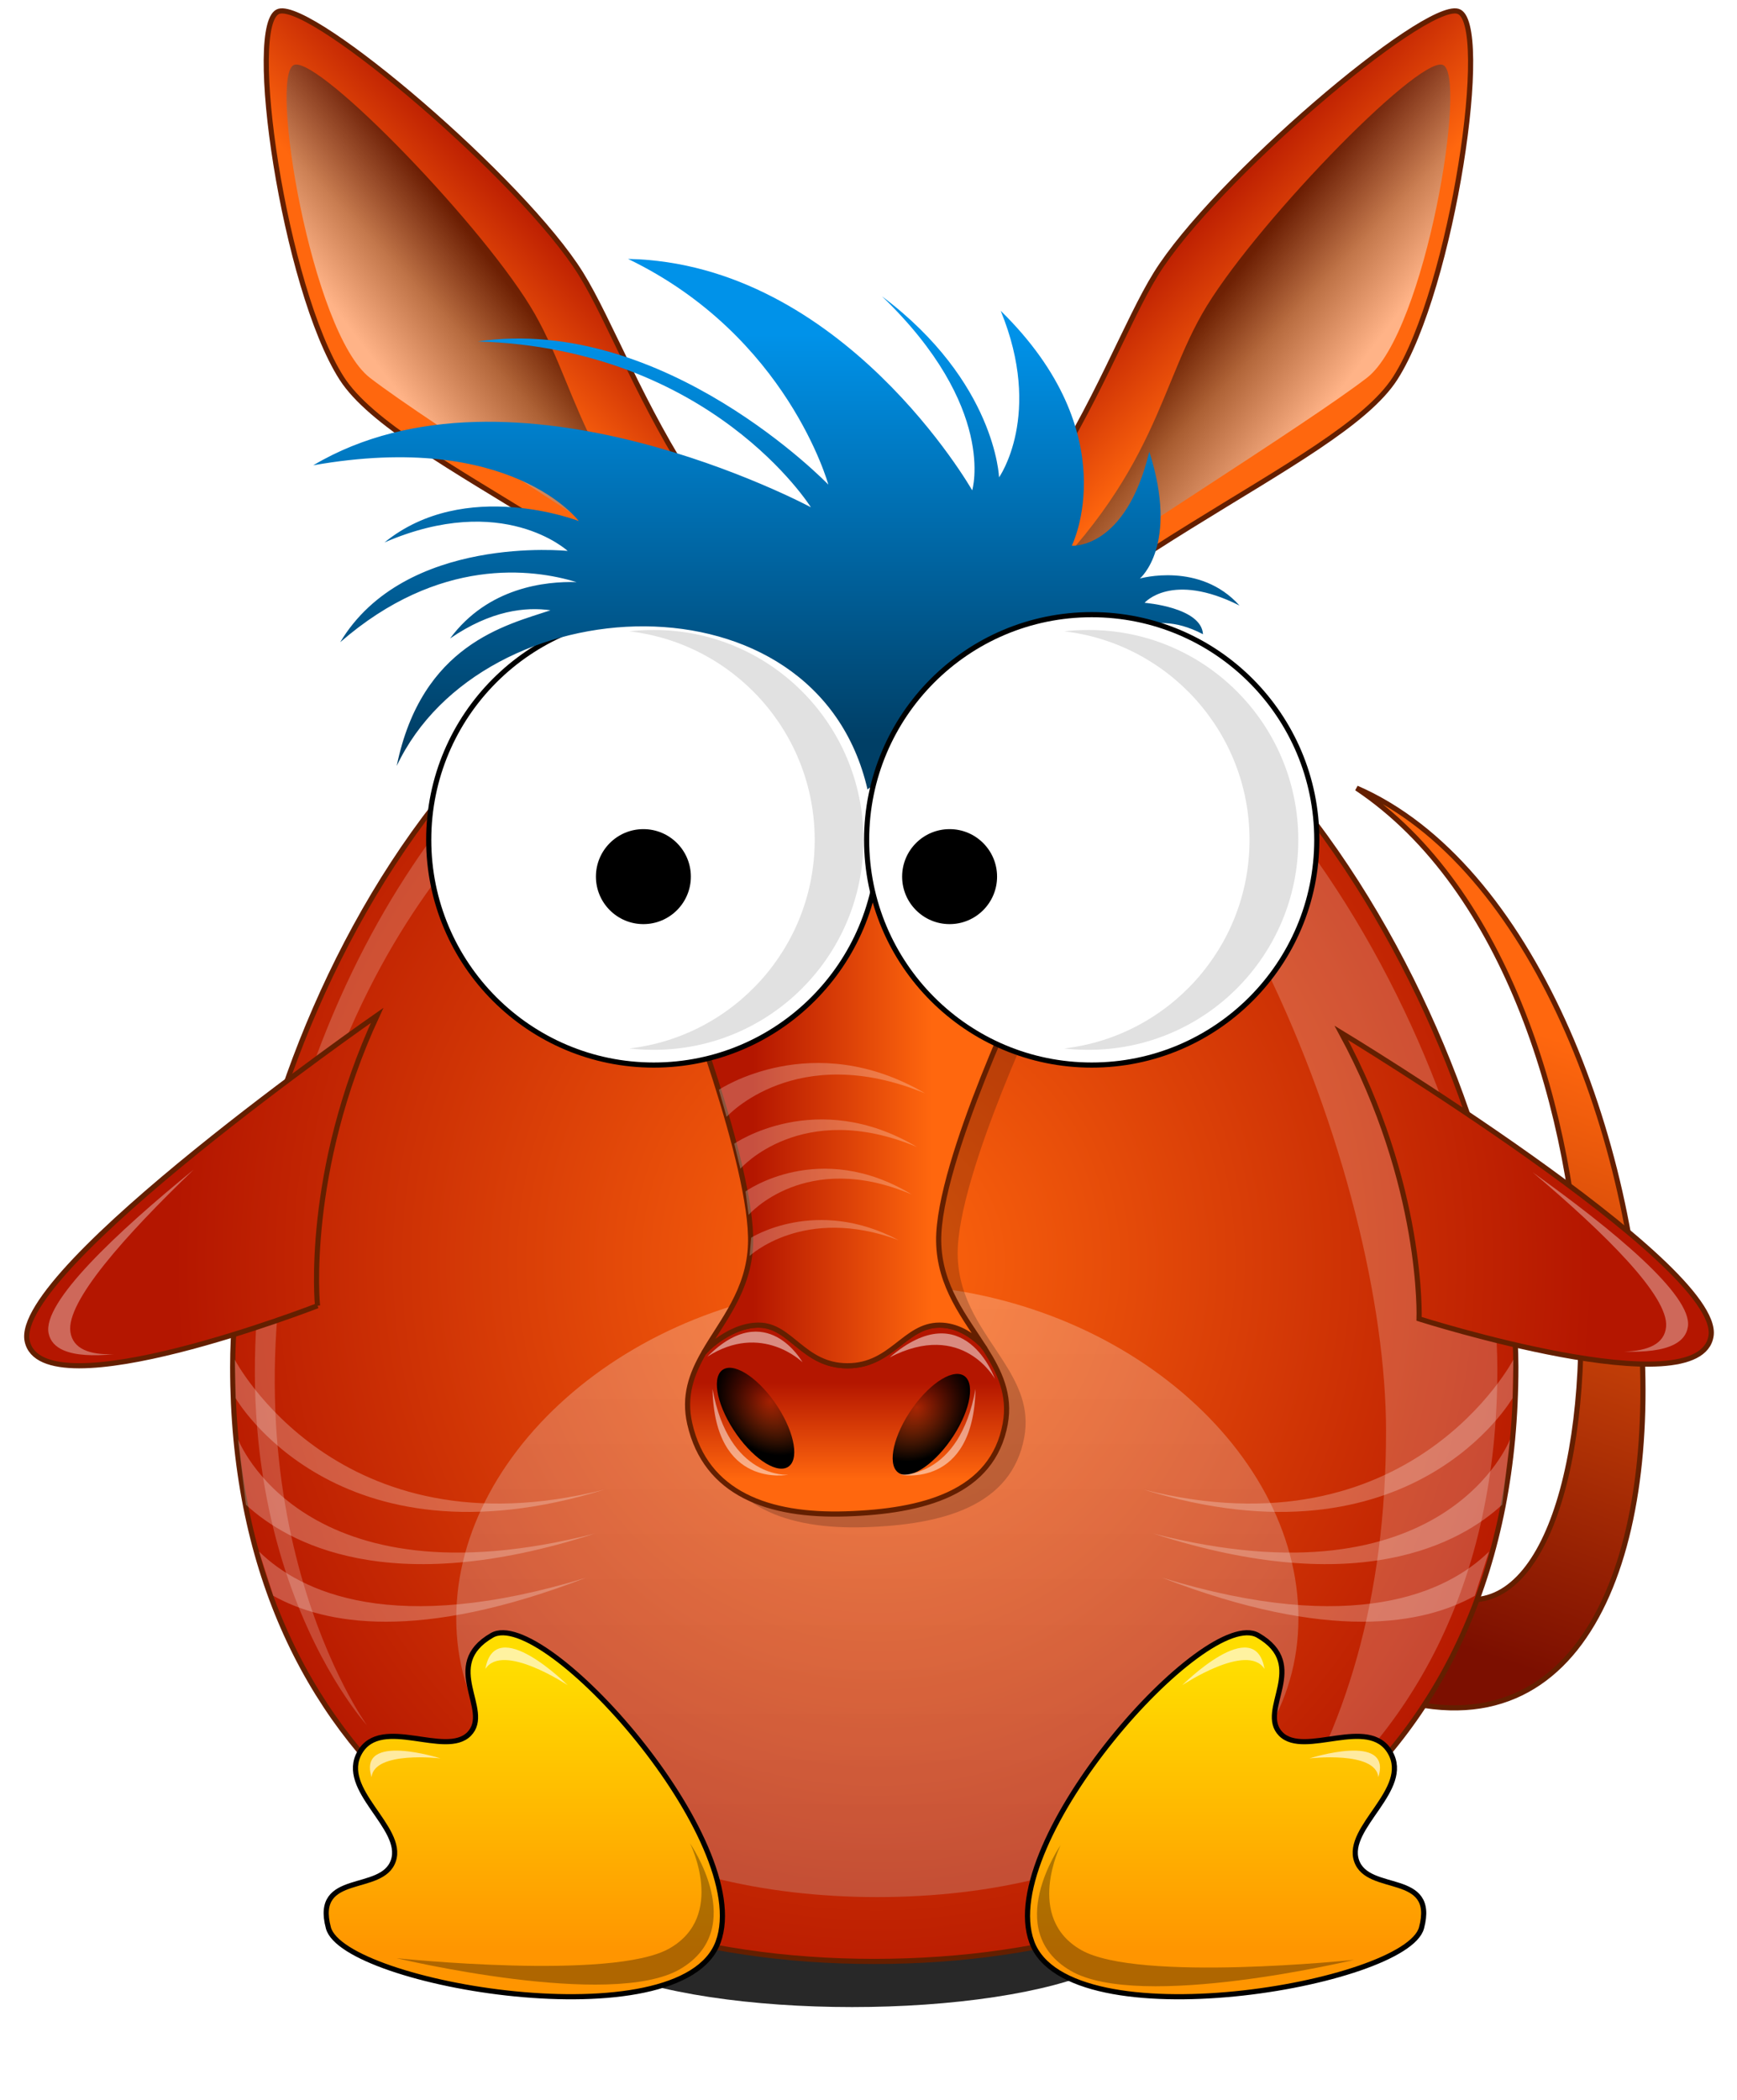 <?xml version="1.0" encoding="UTF-8" standalone="no"?>
<!-- Created with Inkscape (http://www.inkscape.org/) -->

<svg
   xmlns:dc="http://purl.org/dc/elements/1.1/"
   xmlns:cc="http://creativecommons.org/ns#"
   xmlns:rdf="http://www.w3.org/1999/02/22-rdf-syntax-ns#"
   xmlns:svg="http://www.w3.org/2000/svg"
   xmlns="http://www.w3.org/2000/svg"
   xmlns:xlink="http://www.w3.org/1999/xlink"
   xmlns:sodipodi="http://sodipodi.sourceforge.net/DTD/sodipodi-0.dtd"
   xmlns:inkscape="http://www.inkscape.org/namespaces/inkscape"
   width="216.075"
   height="261.133"
   id="svg13581"
   version="1.1"
   inkscape:version="0.92.1 r15371"
   sodipodi:docname="lennyvark.svg"
   inkscape:export-filename="/home/wolf/Documents/lubuntu/marketing/lenny/lennyvark.png"
   inkscape:export-xdpi="90"
   inkscape:export-ydpi="90">
  <defs
     id="defs13583">
    <linearGradient
       id="linearGradient5159"
       inkscape:collect="always">
      <stop
         id="stop5155"
         offset="0"
         style="stop-color:#ff670e;stop-opacity:1" />
      <stop
         id="stop5157"
         offset="1"
         style="stop-color:#7c0f00;stop-opacity:1" />
    </linearGradient>
    <linearGradient
       inkscape:collect="always"
       id="linearGradient4993">
      <stop
         style="stop-color:#ffffff;stop-opacity:0.502"
         offset="0"
         id="stop4989" />
      <stop
         style="stop-color:#000000;stop-opacity:0.502"
         offset="1"
         id="stop4991" />
    </linearGradient>
    <linearGradient
       inkscape:collect="always"
       id="linearGradient4761">
      <stop
         style="stop-color:#000000;stop-opacity:0.152"
         offset="0"
         id="stop4757" />
      <stop
         style="stop-color:#000000;stop-opacity:1"
         offset="1"
         id="stop4759" />
    </linearGradient>
    <linearGradient
       inkscape:collect="always"
       id="linearGradient4663">
      <stop
         style="stop-color:#ff670e;stop-opacity:1"
         offset="0"
         id="stop4659" />
      <stop
         style="stop-color:#b41600;stop-opacity:1"
         offset="1"
         id="stop4661" />
    </linearGradient>
    <filter
       inkscape:collect="always"
       id="filter4369"
       x="-0.236"
       width="1.473"
       y="-0.577"
       height="2.155"
       style="color-interpolation-filters:sRGB">
      <feGaussianBlur
         inkscape:collect="always"
         stdDeviation="6.319"
         id="feGaussianBlur4371" />
    </filter>
    <linearGradient
       inkscape:collect="always"
       xlink:href="#linearGradient4217"
       id="linearGradient3535"
       gradientUnits="userSpaceOnUse"
       gradientTransform="matrix(1.067,0,0,1.067,278.562,380.484)"
       x1="278.815"
       y1="609.889"
       x2="278.815"
       y2="537.647" />
    <linearGradient
       id="linearGradient4217">
      <stop
         style="stop-color:#c8c8c8;stop-opacity:1"
         offset="0"
         id="stop4219" />
      <stop
         style="stop-color:#ffffff;stop-opacity:1;"
         offset="1"
         id="stop4221" />
    </linearGradient>
    <linearGradient
       inkscape:collect="always"
       xlink:href="#linearGradient3838-0"
       id="linearGradient3501"
       gradientUnits="userSpaceOnUse"
       x1="362.266"
       y1="580.621"
       x2="362.266"
       y2="613.956"
       gradientTransform="scale(1.067)" />
    <linearGradient
       inkscape:collect="always"
       id="linearGradient3838-0">
      <stop
         style="stop-color:#ffdd00;stop-opacity:1"
         offset="0"
         id="stop3840-3" />
      <stop
         style="stop-color:#ff9500;stop-opacity:1"
         offset="1"
         id="stop3842-0" />
    </linearGradient>
    <filter
       inkscape:collect="always"
       id="filter4285"
       style="color-interpolation-filters:sRGB">
      <feGaussianBlur
         inkscape:collect="always"
         stdDeviation="0.668"
         id="feGaussianBlur4287" />
    </filter>
    <linearGradient
       inkscape:collect="always"
       xlink:href="#linearGradient3838-0"
       id="linearGradient3503"
       gradientUnits="userSpaceOnUse"
       gradientTransform="matrix(-1.067,0,0,1.067,599.41,0)"
       x1="362.266"
       y1="580.621"
       x2="362.266"
       y2="613.956" />
    <linearGradient
       inkscape:collect="always"
       xlink:href="#linearGradient3916-9"
       id="linearGradient3528"
       gradientUnits="userSpaceOnUse"
       gradientTransform="matrix(-1.101,0,0,0.992,884.424,416.115)"
       x1="276.964"
       y1="421.66"
       x2="276.964"
       y2="472.541" />
    <linearGradient
       id="linearGradient3916-9">
      <stop
         style="stop-color:#0092e9;stop-opacity:1;"
         offset="0"
         id="stop3918-3" />
      <stop
         style="stop-color:#003f66;stop-opacity:1"
         offset="1"
         id="stop3920-5" />
    </linearGradient>
    <radialGradient
       inkscape:collect="always"
       xlink:href="#linearGradient4663"
       id="radialGradient4665"
       cx="859.181"
       cy="947.242"
       fx="859.181"
       fy="947.242"
       r="80.13"
       gradientTransform="matrix(1.115,0,0,1.207,-379.564,-193.517)"
       gradientUnits="userSpaceOnUse" />
    <radialGradient
       inkscape:collect="always"
       xlink:href="#linearGradient4663"
       id="radialGradient4712"
       gradientUnits="userSpaceOnUse"
       gradientTransform="matrix(1.115,0,0,1.207,-377.564,-193.517)"
       cx="859.181"
       cy="947.242"
       fx="859.181"
       fy="947.242"
       r="80.13" />
    <linearGradient
       inkscape:collect="always"
       xlink:href="#linearGradient4663"
       id="linearGradient4749"
       x1="530.725"
       y1="34.368"
       x2="499.928"
       y2="34.368"
       gradientUnits="userSpaceOnUse" />
    <linearGradient
       inkscape:collect="always"
       xlink:href="#linearGradient4663"
       id="linearGradient4751"
       x1="511.881"
       y1="79.152"
       x2="511.881"
       y2="62.535"
       gradientUnits="userSpaceOnUse" />
    <radialGradient
       inkscape:collect="always"
       xlink:href="#linearGradient4761"
       id="radialGradient4763"
       cx="411.488"
       cy="1231.826"
       fx="411.488"
       fy="1231.826"
       r="4.419"
       gradientTransform="matrix(1.95,0.022,-0.029,2.28,-416.229,-1602.988)"
       gradientUnits="userSpaceOnUse" />
    <radialGradient
       inkscape:collect="always"
       xlink:href="#linearGradient4761"
       id="radialGradient4767"
       gradientUnits="userSpaceOnUse"
       gradientTransform="matrix(1.95,0.022,-0.029,2.28,-2077.864,-2508.798)"
       cx="411.488"
       cy="1231.826"
       fx="411.488"
       fy="1231.826"
       r="4.419" />
    <linearGradient
       inkscape:collect="always"
       xlink:href="#linearGradient4663"
       id="linearGradient4983"
       x1="420.021"
       y1="-77.571"
       x2="398.101"
       y2="-89.592"
       gradientUnits="userSpaceOnUse"
       gradientTransform="translate(-39,-2.5)" />
    <linearGradient
       inkscape:collect="always"
       xlink:href="#linearGradient4993"
       id="linearGradient4995"
       x1="399.322"
       y1="-86.039"
       x2="376.063"
       y2="-95.539"
       gradientUnits="userSpaceOnUse" />
    <linearGradient
       inkscape:collect="always"
       xlink:href="#linearGradient4663"
       id="linearGradient5007"
       gradientUnits="userSpaceOnUse"
       gradientTransform="translate(-39,-2.5)"
       x1="420.021"
       y1="-77.571"
       x2="398.101"
       y2="-89.592" />
    <linearGradient
       inkscape:collect="always"
       xlink:href="#linearGradient4993"
       id="linearGradient5009"
       gradientUnits="userSpaceOnUse"
       x1="399.322"
       y1="-86.039"
       x2="376.063"
       y2="-95.539" />
    <radialGradient
       inkscape:collect="always"
       xlink:href="#linearGradient4663"
       id="radialGradient5068"
       gradientUnits="userSpaceOnUse"
       gradientTransform="matrix(1.115,0,0,1.207,-379.564,-193.517)"
       cx="859.181"
       cy="947.242"
       fx="859.181"
       fy="947.242"
       r="80.13" />
    <linearGradient
       inkscape:collect="always"
       xlink:href="#linearGradient5159"
       id="linearGradient5153"
       x1="677.717"
       y1="915.931"
       x2="653.427"
       y2="987.348"
       gradientUnits="userSpaceOnUse"
       gradientTransform="translate(-3,10)" />
  </defs>
  <sodipodi:namedview
     id="base"
     pagecolor="#ffffff"
     bordercolor="#666666"
     borderopacity="1.0"
     inkscape:pageopacity="0.0"
     inkscape:pageshadow="2"
     inkscape:zoom="1"
     inkscape:cx="433.06798"
     inkscape:cy="146.22602"
     inkscape:document-units="px"
     inkscape:current-layer="layer1"
     showgrid="false"
     fit-margin-top="0"
     fit-margin-left="0"
     fit-margin-right="0"
     fit-margin-bottom="0"
     inkscape:showpageshadow="false"
     inkscape:window-width="1366"
     inkscape:window-height="710"
     inkscape:window-x="0"
     inkscape:window-y="0"
     inkscape:window-maximized="1"
     inkscape:object-nodes="false" />
  <g
     inkscape:label="Layer 1"
     inkscape:groupmode="layer"
     id="layer1"
     transform="translate(-469.426,-792.841)">
    <path
       style="opacity:1;vector-effect:none;fill:url(#linearGradient5153);fill-opacity:1;fill-rule:evenodd;stroke:#641f00;stroke-width:0.64;stroke-linecap:butt;stroke-linejoin:miter;stroke-miterlimit:4;stroke-dasharray:none;stroke-dashoffset:0;stroke-opacity:1;marker:none"
       d="m 647.865,990.445 c 0,0 -8.736,-6.422 -11.684,11.015 54,26 45.549,-91.727 2,-110.627 37.395,24.96 33.683,112.612 9.683,99.612 z"
       id="path4638"
       inkscape:connector-curvature="0"
       sodipodi:nodetypes="cccc" />
    <g
       style="stroke-width:1.32"
       transform="matrix(-0.731,0.196,0.196,0.732,824.551,822.187)"
       id="g5005">
      <path
         style="opacity:1;vector-effect:none;fill:url(#linearGradient5007);fill-opacity:1;fill-rule:evenodd;stroke:#641f00;stroke-width:0.845;stroke-linecap:butt;stroke-linejoin:miter;stroke-miterlimit:4;stroke-dasharray:none;stroke-dashoffset:0;stroke-opacity:1;marker:none"
         d="m 320.917,-10.774 c 36.213,-19.444 36.469,-62.627 41.719,-79.903 5.25,-17.276 30.909,-54.447 36.77,-54.447 5.86,0 10.948,44.195 5.657,60.811 -5.292,16.616 -44.548,42.426 -60.811,80.61 -15.5,7 -23.335,-7.071 -23.335,-7.071 z"
         id="path5001"
         inkscape:connector-curvature="0"
         sodipodi:nodetypes="czzzcc" />
      <path
         sodipodi:nodetypes="czzzc"
         inkscape:connector-curvature="0"
         id="path5003"
         d="m 351.322,-27.088 c 20.144,-28.708 16.34,-43.925 20.347,-59.215 4.008,-15.289 23.095,-49.686 27.569,-49.686 4.474,0 8.683,43.161 1.318,52.818 -7.365,9.658 -35.608,39.842 -49.234,56.083 z"
         style="opacity:1;vector-effect:none;fill:url(#linearGradient5009);fill-opacity:1;fill-rule:evenodd;stroke:none;stroke-width:0.845;stroke-linecap:butt;stroke-linejoin:miter;stroke-miterlimit:4;stroke-dasharray:none;stroke-dashoffset:0;stroke-opacity:1;marker:none" />
    </g>
    <g
       id="g4999"
       transform="matrix(0.731,0.196,-0.196,0.732,330.36,822.187)"
       style="stroke-width:1.32">
      <path
         sodipodi:nodetypes="czzzcc"
         inkscape:connector-curvature="0"
         id="path4958"
         d="m 320.917,-10.774 c 36.213,-19.444 36.469,-62.627 41.719,-79.903 5.25,-17.276 30.909,-54.447 36.77,-54.447 5.86,0 10.948,44.195 5.657,60.811 -5.292,16.616 -44.548,42.426 -60.811,80.61 -15.5,7 -23.335,-7.071 -23.335,-7.071 z"
         style="opacity:1;vector-effect:none;fill:url(#linearGradient4983);fill-opacity:1;fill-rule:evenodd;stroke:#641f00;stroke-width:0.845;stroke-linecap:butt;stroke-linejoin:miter;stroke-miterlimit:4;stroke-dasharray:none;stroke-dashoffset:0;stroke-opacity:1;marker:none" />
      <path
         style="opacity:1;vector-effect:none;fill:url(#linearGradient4995);fill-opacity:1;fill-rule:evenodd;stroke:none;stroke-width:0.845;stroke-linecap:butt;stroke-linejoin:miter;stroke-miterlimit:4;stroke-dasharray:none;stroke-dashoffset:0;stroke-opacity:1;marker:none"
         d="m 351.322,-27.088 c 20.144,-28.708 16.34,-43.925 20.347,-59.215 4.008,-15.289 23.095,-49.686 27.569,-49.686 4.474,0 8.683,43.161 1.318,52.818 -7.365,9.658 -35.608,39.842 -49.234,56.083 z"
         id="path4985"
         inkscape:connector-curvature="0"
         sodipodi:nodetypes="czzzc" />
    </g>
    <ellipse
       ry="13.132"
       rx="32.072"
       cy="605.875"
       cx="278.55"
       style="color:#000000;display:inline;overflow:visible;visibility:visible;fill:#282828;fill-opacity:1;fill-rule:nonzero;stroke:none;stroke-width:1;marker:none;filter:url(#filter4369);enable-background:accumulate"
       id="path3376"
       transform="matrix(1.105,0,0,0.708,267.629,604.135)" />
    <path
       style="color:#000000;display:inline;overflow:visible;visibility:visible;fill:url(#radialGradient5068);fill-opacity:1;fill-rule:nonzero;stroke:#641f00;stroke-width:0.64;stroke-linecap:butt;stroke-linejoin:miter;stroke-miterlimit:4;stroke-dasharray:none;stroke-dashoffset:0;stroke-opacity:1;marker:none;enable-background:accumulate"
       d="m 657.99,962.813 c 0,49.693 -35.732,73.905 -79.81,73.905 -44.078,0 -79.81,-24.593 -79.81,-73.905 0,-34.836 26.589,-99.048 79.81,-99.048 50.173,0 79.81,65.355 79.81,99.048 z"
       id="path3378"
       inkscape:connector-curvature="0"
       sodipodi:nodetypes="sssss" />
    <path
       style="color:#000000;display:inline;overflow:visible;visibility:visible;opacity:0.25;fill:url(#linearGradient3535);fill-opacity:1;stroke:none;stroke-width:0.64;stroke-linecap:butt;stroke-linejoin:miter;stroke-miterlimit:4;stroke-dasharray:none;stroke-dashoffset:0;stroke-opacity:1;marker:none;enable-background:accumulate"
       d="m 630.943,994.052 c 0,21.46 -23.452,34.667 -52.381,34.667 -28.929,0 -52.381,-13.207 -52.381,-34.667 0,-21.46 23.452,-41.524 52.381,-41.524 28.929,0 52.381,20.064 52.381,41.524 z"
       id="path3390"
       inkscape:connector-curvature="0"
       sodipodi:nodetypes="sssss" />
    <path
       style="color:#000000;display:inline;overflow:visible;visibility:visible;fill:#ffffff;fill-opacity:0.196;fill-rule:nonzero;stroke:none;stroke-width:1.067;marker:none;enable-background:accumulate"
       d="m 545.781,875.632 1.347,5.926 c 0,0 -28.356,12.353 -39.867,55.76 -11.512,43.407 7.812,70.037 7.812,70.037 0,0 -22.625,-24.611 -10.236,-70.845 12.388,-46.234 40.945,-60.879 40.945,-60.879 z"
       id="path3380"
       inkscape:connector-curvature="0"
       sodipodi:nodetypes="cczczc" />
    <path
       sodipodi:nodetypes="cczc"
       inkscape:connector-curvature="0"
       id="path3384"
       d="m 508.922,955.191 c 0,0 -1.661,-16.528 7.417,-36.103 0,0 -45.454,31.608 -43.531,40.502 1.922,8.894 36.115,-4.399 36.115,-4.399 z"
       style="color:#000000;display:inline;overflow:visible;visibility:visible;opacity:1;vector-effect:none;fill:url(#radialGradient4712);fill-opacity:1;fill-rule:nonzero;stroke:#641f00;stroke-width:0.64;stroke-linecap:butt;stroke-linejoin:miter;stroke-miterlimit:4;stroke-dasharray:none;stroke-dashoffset:0;stroke-opacity:1;marker:none;enable-background:accumulate" />
    <path
       id="path3386"
       d="m 477.318,960.725 c 1.477,0.644 3.693,0.745 6.267,0.494 -2.977,0.1 -5.082,-0.631 -5.402,-2.768 -0.56,-3.739 6.773,-11.971 15.35,-20.195 -9.618,7.844 -18.888,16.525 -18.059,20.377 0.211,0.98 0.859,1.663 1.843,2.092 z"
       style="color:#000000;display:inline;overflow:visible;visibility:visible;fill:#ffffff;fill-opacity:0.353;fill-rule:nonzero;stroke:none;stroke-width:1.067;marker:none;enable-background:accumulate"
       inkscape:connector-curvature="0" />
    <path
       style="color:#000000;display:inline;overflow:visible;visibility:visible;fill:#ffffff;fill-opacity:0.196;stroke:none;stroke-width:1.067;marker:none;enable-background:accumulate"
       d="m 584.062,865.627 c 36.708,17.356 57.781,73.675 57.781,105.169 0,20.686 -5.046,37.404 -13.679,50.241 16.872,-12.042 27.526,-31.304 27.526,-58.031 0,-31.335 -26.408,-90.313 -71.629,-97.379 z"
       id="path3388"
       inkscape:connector-curvature="0" />
    <g
       transform="translate(278.562,380.484)"
       id="g3412">
      <path
         style="color:#000000;display:inline;overflow:visible;visibility:visible;fill:url(#linearGradient3503);fill-opacity:1;fill-rule:nonzero;stroke:#000000;stroke-width:0.64;stroke-linecap:butt;stroke-linejoin:miter;stroke-miterlimit:4;stroke-dasharray:none;stroke-dashoffset:0;stroke-opacity:1;marker:none;enable-background:accumulate"
         d="m 280.201,653.809 c 4.558,-12.482 -21.681,-41.851 -28.15,-38.116 -6.469,3.735 0.093,9.283 -2.828,12.257 -2.922,2.973 -10.93,-2.342 -13.603,2.29 -2.674,4.631 5.586,9.317 4.175,13.469 -1.411,4.151 -9.976,1.278 -8.081,8.351 1.895,7.073 43.93,14.233 48.487,1.751 z"
         id="path3414"
         inkscape:connector-curvature="0"
         sodipodi:nodetypes="zzzzzzz" />
      <path
         style="color:#000000;display:inline;overflow:visible;visibility:visible;fill:#ffffff;fill-opacity:0.627;stroke:none;stroke-width:1.067;marker:none;enable-background:accumulate"
         d="m 261.48,621.888 c 0,0 -9.024,-9.024 -10.236,-2.02 2.155,-3.367 10.236,2.02 10.236,2.02 z"
         id="path3416"
         inkscape:connector-curvature="0"
         sodipodi:nodetypes="ccc" />
      <path
         sodipodi:nodetypes="ccc"
         inkscape:connector-curvature="0"
         id="path3418"
         d="m 245.652,630.989 c 0,0 -10.331,-3.32 -8.567,2.326 0.349,-3.302 8.567,-2.326 8.567,-2.326 z"
         style="color:#000000;display:inline;overflow:visible;visibility:visible;fill:#ffffff;fill-opacity:0.627;stroke:none;stroke-width:1.067;marker:none;enable-background:accumulate" />
      <path
         style="color:#000000;display:inline;overflow:visible;visibility:visible;fill:#000000;fill-opacity:0.314;stroke:none;stroke-width:1.067;marker:none;enable-background:accumulate"
         d="m 276.699,641.552 c 0,0 7.378,10.578 -1.212,15.624 -8.59,5.046 -35.288,-1.347 -35.288,-1.347 0,0 26.848,2.823 33.941,-1.212 7.093,-4.035 2.559,-13.065 2.559,-13.065 z"
         id="path3420"
         inkscape:connector-curvature="0"
         sodipodi:nodetypes="czczc" />
    </g>
    <path
       style="opacity:1;vector-effect:none;fill:#080300;fill-opacity:0.196;fill-rule:evenodd;stroke:none;stroke-width:0.64;stroke-linecap:butt;stroke-linejoin:miter;stroke-miterlimit:4;stroke-dasharray:none;stroke-dashoffset:0;stroke-opacity:1;marker:none"
       d="m 577.563,902.19 c -21.219,0 -20.603,4.973 -21.424,13.426 0,0 3.134,8.036 5.707,16.676 l 0.312,1.102 c 0,0 0.01,-0.01 0.01,-0.01 1.08,3.719 2.013,7.469 2.535,10.713 l 0.193,1.479 c 0,0 0.017,-0.017 0.018,-0.018 0.167,1.329 0.264,2.567 0.23,3.615 -0.004,0.121 -0.017,0.236 -0.023,0.355 l -0.08,0.941 c -0.598,5.094 -3.62,8.582 -5.709,12.221 -1.517,2.643 -2.549,5.364 -1.752,8.852 1.986,8.687 9.806,11.495 19.449,11.186 9.643,-0.309 18.24,-2.606 19.811,-11.186 0.664,-3.629 -0.717,-6.487 -2.514,-9.326 -2.452,-3.873 -5.7,-7.708 -5.771,-13.404 -0.123,-9.87 11.166,-33.195 11.166,-33.195 -1.494,-7.897 -4.91,-13.426 -22.158,-13.426 z"
       id="path4799"
       inkscape:connector-curvature="0" />
    <g
       id="g4797"
       transform="matrix(0.72,0,0,0.722,-134.834,347.171)"
       style="stroke-width:1.387">
      <path
         transform="translate(469.426,792.841)"
         id="path4731"
         d="m 540.01,56.709 c -0.335,-0.386 -0.244,-0.413 -0.68,-0.826 -0.856,-0.812 -1.902,-1.625 -3.109,-2.234 -0.604,-0.305 -1.248,-0.559 -1.93,-0.736 -0.682,-0.178 -1.401,-0.279 -2.154,-0.279 -0.754,0 -1.448,0.109 -2.1,0.301 -0.652,0.191 -1.261,0.465 -1.848,0.793 -1.173,0.656 -2.252,1.531 -3.383,2.406 -1.13,0.875 -2.313,1.75 -3.691,2.406 -0.689,0.328 -1.426,0.602 -2.232,0.793 -0.806,0.191 -1.68,0.301 -2.639,0.301 -0.959,0 -1.831,-0.109 -2.633,-0.301 -0.802,-0.191 -1.533,-0.465 -2.213,-0.793 -1.36,-0.656 -2.512,-1.531 -3.6,-2.406 -1.088,-0.875 -2.111,-1.75 -3.213,-2.406 -0.551,-0.328 -1.122,-0.602 -1.73,-0.793 -0.609,-0.191 -1.255,-0.301 -1.957,-0.301 -1.403,0 -2.75,0.344 -3.98,0.859 -1.231,0.516 -2.344,1.203 -3.283,1.891 -1.354,0.991 -1.754,1.506 -2.201,1.982 -2.106,3.662 -3.54,7.435 -2.434,12.268 2.757,12.038 13.613,15.929 27,15.5 13.387,-0.429 25.32,-3.61 27.5,-15.5 0.922,-5.028 -0.996,-8.99 -3.49,-12.924 z"
         style="opacity:1;vector-effect:none;fill:url(#linearGradient4751);fill-opacity:1;fill-rule:evenodd;stroke:#641f00;stroke-width:0.888;stroke-linecap:butt;stroke-linejoin:miter;stroke-miterlimit:4;stroke-dasharray:none;stroke-dashoffset:0;stroke-opacity:1;marker:none"
         inkscape:connector-curvature="0" />
      <path
         transform="translate(469.426,792.841)"
         id="path4714"
         d="m 487,-7.867 c 0,0 12.931,33.027 12.5,46.5 -0.258,8.064 -4.927,13.273 -8.066,18.732 0.447,-0.476 0.848,-0.991 2.201,-1.982 0.939,-0.688 2.053,-1.375 3.283,-1.891 1.231,-0.516 2.577,-0.859 3.98,-0.859 0.702,0 1.349,0.109 1.957,0.301 0.609,0.191 1.179,0.465 1.73,0.793 1.102,0.656 2.125,1.531 3.213,2.406 1.088,0.875 2.24,1.75 3.6,2.406 0.68,0.328 1.411,0.602 2.213,0.793 0.802,0.191 1.674,0.301 2.633,0.301 0.959,0 1.833,-0.109 2.639,-0.301 0.806,-0.191 1.543,-0.465 2.232,-0.793 1.379,-0.656 2.561,-1.531 3.691,-2.406 1.13,-0.875 2.21,-1.75 3.383,-2.406 0.587,-0.328 1.196,-0.602 1.848,-0.793 0.652,-0.191 1.346,-0.301 2.1,-0.301 0.754,0 1.472,0.102 2.154,0.279 0.682,0.178 1.326,0.432 1.93,0.736 1.207,0.609 2.253,1.422 3.109,2.234 0.435,0.413 0.345,0.44 0.68,0.826 C 536.606,51.341 532.099,46.026 532,38.133 531.829,24.455 547.5,-7.867 547.5,-7.867 545.426,-18.81 540.683,-26.473 516.74,-26.473 c -29.456,0 -28.6,6.892 -29.74,18.606 z"
         style="opacity:1;vector-effect:none;fill:url(#linearGradient4749);fill-opacity:1;fill-rule:evenodd;stroke:#641f00;stroke-width:0.888;stroke-linecap:butt;stroke-linejoin:miter;stroke-miterlimit:4;stroke-dasharray:none;stroke-dashoffset:0;stroke-opacity:1;marker:none"
         inkscape:connector-curvature="0"
         sodipodi:nodetypes="cscccsscsccsccccssccccsccc" />
      <ellipse
         transform="matrix(0.889,-0.458,0.544,0.839,0,0)"
         ry="10.079"
         rx="4.304"
         cy="1216.093"
         cx="346.721"
         id="path4753"
         style="color:#000000;clip-rule:nonzero;display:inline;overflow:visible;visibility:visible;opacity:1;isolation:auto;mix-blend-mode:normal;color-interpolation:sRGB;color-interpolation-filters:linearRGB;solid-color:#000000;solid-opacity:1;vector-effect:none;fill:url(#radialGradient4763);fill-opacity:1;fill-rule:nonzero;stroke:none;stroke-width:0.89;stroke-linecap:butt;stroke-linejoin:miter;stroke-miterlimit:4;stroke-dasharray:none;stroke-dashoffset:0;stroke-opacity:1;marker:none;color-rendering:auto;image-rendering:auto;shape-rendering:auto;text-rendering:auto;enable-background:accumulate" />
      <ellipse
         style="color:#000000;clip-rule:nonzero;display:inline;overflow:visible;visibility:visible;opacity:1;isolation:auto;mix-blend-mode:normal;color-interpolation:sRGB;color-interpolation-filters:linearRGB;solid-color:#000000;solid-opacity:1;vector-effect:none;fill:url(#radialGradient4767);fill-opacity:1;fill-rule:nonzero;stroke:none;stroke-width:0.89;stroke-linecap:butt;stroke-linejoin:miter;stroke-miterlimit:4;stroke-dasharray:none;stroke-dashoffset:0;stroke-opacity:1;marker:none;color-rendering:auto;image-rendering:auto;shape-rendering:auto;text-rendering:auto;enable-background:accumulate"
         id="ellipse4765"
         cx="-1314.913"
         cy="310.284"
         rx="4.304"
         ry="10.079"
         transform="matrix(-0.889,-0.458,-0.544,0.839,0,0)" />
      <path
         sodipodi:nodetypes="cccc"
         inkscape:connector-curvature="0"
         id="path4769"
         d="m 968.76,833.561 0.265,-3.143 c 0,0 11.221,-7.124 25.482,0.419 -16.365,-6.077 -25.747,2.724 -25.747,2.724 z"
         style="fill:#ffffff;fill-opacity:0.251;fill-rule:evenodd;stroke:none;stroke-width:1.387px;stroke-linecap:butt;stroke-linejoin:miter;stroke-opacity:1" />
      <path
         style="fill:#ffffff;fill-opacity:0.251;fill-rule:evenodd;stroke:none;stroke-width:1.387px;stroke-linecap:butt;stroke-linejoin:miter;stroke-opacity:1"
         d="m 968.583,826.49 -0.53,-4.041 c 0,0 12.711,-9.159 28.752,0.539 -18.408,-7.812 -28.222,3.502 -28.222,3.502 z"
         id="path4771"
         inkscape:connector-curvature="0"
         sodipodi:nodetypes="cccc" />
      <path
         sodipodi:nodetypes="cccc"
         inkscape:connector-curvature="0"
         id="path4773"
         d="m 967.169,818.535 -1.061,-4.31 c 0,0 14.154,-9.77 31.581,0.575 -19.997,-8.333 -30.52,3.735 -30.52,3.735 z"
         style="fill:#ffffff;fill-opacity:0.251;fill-rule:evenodd;stroke:none;stroke-width:1.387px;stroke-linecap:butt;stroke-linejoin:miter;stroke-opacity:1" />
      <path
         style="fill:#ffffff;fill-opacity:0.251;fill-rule:evenodd;stroke:none;stroke-width:1.387px;stroke-linecap:butt;stroke-linejoin:miter;stroke-opacity:1"
         d="m 964.782,809.608 -1.326,-4.671 c 0,0 16.143,-10.787 35.647,0.635 -22.382,-9.201 -34.321,4.036 -34.321,4.036 z"
         id="path4775"
         inkscape:connector-curvature="0"
         sodipodi:nodetypes="cccc" />
      <path
         sodipodi:nodetypes="ccc"
         inkscape:connector-curvature="0"
         id="path4777"
         d="m 992.956,851.034 c 12.632,-6.5 18.195,3.712 18.195,3.712 0,0 -5.213,-14.837 -18.195,-3.712 z"
         style="fill:#ffffff;fill-opacity:0.502;fill-rule:evenodd;stroke:none;stroke-width:1.387px;stroke-linecap:butt;stroke-linejoin:miter;stroke-opacity:1" />
      <path
         style="fill:#ffffff;fill-opacity:0.502;fill-rule:evenodd;stroke:none;stroke-width:1.387px;stroke-linecap:butt;stroke-linejoin:miter;stroke-opacity:1"
         d="m 961.456,850.909 c 9.382,-6 16.445,0.962 16.445,0.962 0,0 -6.213,-11.212 -16.445,-0.962 z"
         id="path4779"
         inkscape:connector-curvature="0"
         sodipodi:nodetypes="ccc" />
      <path
         style="fill:#ffffff;fill-opacity:0.502;fill-rule:evenodd;stroke:none;stroke-width:1.387px;stroke-linecap:butt;stroke-linejoin:miter;stroke-opacity:1"
         d="m 1007.794,856.462 c -2.812,15.565 -13.063,14.777 -13.063,14.777 0,0 12.706,2.53 13.063,-14.777 z"
         id="path4781"
         inkscape:connector-curvature="0"
         sodipodi:nodetypes="ccc" />
      <path
         sodipodi:nodetypes="ccc"
         inkscape:connector-curvature="0"
         id="path4783"
         d="m 962.356,856.462 c 2.812,15.565 13.063,14.777 13.063,14.777 0,0 -12.706,2.53 -13.063,-14.777 z"
         style="fill:#ffffff;fill-opacity:0.502;fill-rule:evenodd;stroke:none;stroke-width:1.387px;stroke-linecap:butt;stroke-linejoin:miter;stroke-opacity:1" />
    </g>
    <g
       id="g3428"
       transform="translate(277.804,380.27)">
      <circle
         r="28"
         cy="516.996"
         cx="272.952"
         id="path3430"
         style="color:#000000;display:inline;overflow:visible;visibility:visible;fill:#ffffff;fill-opacity:1;fill-rule:nonzero;stroke:#000000;stroke-width:0.64;stroke-linecap:butt;stroke-linejoin:miter;stroke-miterlimit:4;stroke-dasharray:none;stroke-dashoffset:0;stroke-opacity:1;marker:none;enable-background:accumulate" />
      <circle
         r="5.905"
         cy="521.567"
         cx="271.657"
         style="color:#000000;display:inline;overflow:visible;visibility:visible;fill:#000000;fill-opacity:1;stroke:none;stroke-width:1.067;marker:none;enable-background:accumulate"
         id="path3432" />
      <path
         id="path3434"
         d="m 272.967,490.9 c -1.035,0 -2.063,0.05 -3.067,0.167 12.981,1.504 23.067,12.549 23.067,25.933 0,13.385 -10.085,24.429 -23.067,25.933 1.004,0.117 2.031,0.167 3.067,0.167 14.412,0 26.067,-11.688 26.067,-26.1 0,-14.412 -11.655,-26.1 -26.067,-26.1 z"
         style="color:#000000;display:inline;overflow:visible;visibility:visible;fill:#000000;fill-opacity:0.118;fill-rule:nonzero;stroke:none;stroke-width:1.067;marker:none;enable-background:accumulate"
         inkscape:connector-curvature="0" />
    </g>
    <path
       style="color:#000000;display:inline;overflow:visible;visibility:visible;fill:url(#linearGradient3528);fill-opacity:1;fill-rule:nonzero;stroke:none;stroke-width:0.64;marker:none;enable-background:accumulate"
       d="m 547.543,825.034 c 26.75,0.532 42.82,28.774 42.82,28.774 0,0 3.137,-10.303 -11.221,-24.123 14.162,10.631 14.56,22.511 14.56,22.511 0,0 5.517,-7.778 0.207,-20.713 15.735,15.415 8.846,29.208 8.846,29.208 0,0 6.688,0.536 9.638,-11.69 3.737,11.694 -1.17,15.77 -1.17,15.77 0,0 7.474,-2.131 12.392,3.361 -8.458,-4.252 -11.806,-0.341 -11.806,-0.341 0,0 7.066,0.54 7.263,3.907 -7.081,-3.721 -10.808,1.24 -10.808,1.24 0,0 -26.398,13.989 -30.922,18.064 -6.376,-27.686 -47.945,-25.43 -58.566,-2.928 3.098,-15.127 13.602,-17.514 19.132,-19.353 -3.106,-0.443 -7.41,0.008 -12.495,3.504 4.719,-6.376 11.903,-7.12 15.73,-7.008 -5.452,-1.659 -17.089,-3.226 -29.396,7.473 8.064,-13.466 28.294,-11.349 28.294,-11.349 0,0 -8.035,-7.433 -22.787,-1.054 10.031,-8.15 24.164,-2.667 24.164,-2.667 0,0 -8.372,-11.281 -33.025,-6.927 24.783,-14.706 61.904,5.221 61.904,5.221 0,0 -12.333,-19.734 -41.443,-20.62 23.21,-3.366 43.612,17.798 43.612,17.798 0,0 -5.055,-18.493 -24.921,-28.061 z"
       id="path3400"
       inkscape:connector-curvature="0"
       sodipodi:nodetypes="cccccccccccccccccccccccccc" />
    <g
       id="g3392"
       transform="translate(278.562,380.27)">
      <circle
         r="28"
         cy="516.996"
         cx="326.667"
         style="color:#000000;display:inline;overflow:visible;visibility:visible;fill:#ffffff;fill-opacity:1;fill-rule:nonzero;stroke:#000000;stroke-width:0.64;stroke-linecap:butt;stroke-linejoin:miter;stroke-miterlimit:4;stroke-dasharray:none;stroke-dashoffset:0;stroke-opacity:1;marker:none;enable-background:accumulate"
         id="path3394" />
      <circle
         r="5.905"
         cy="521.567"
         cx="308.99"
         id="path3396"
         style="color:#000000;display:inline;overflow:visible;visibility:visible;fill:#000000;fill-opacity:1;stroke:none;stroke-width:1.067;marker:none;enable-background:accumulate" />
      <path
         inkscape:connector-curvature="0"
         style="color:#000000;display:inline;overflow:visible;visibility:visible;fill:#000000;fill-opacity:0.118;stroke:none;stroke-width:1.067;marker:none;enable-background:accumulate"
         d="m 326.3,490.9 c -1.035,0 -2.063,0.05 -3.067,0.167 C 336.215,492.571 346.3,503.615 346.3,517 c 0,13.385 -10.085,24.429 -23.067,25.933 1.004,0.117 2.031,0.167 3.067,0.167 14.412,0 26.067,-11.688 26.067,-26.1 0,-14.412 -11.655,-26.1 -26.067,-26.1 z"
         id="path3398" />
    </g>
    <path
       style="color:#000000;display:inline;overflow:visible;visibility:visible;opacity:1;vector-effect:none;fill:url(#radialGradient4665);fill-opacity:1;stroke:#641f00;stroke-width:0.64;stroke-linecap:butt;stroke-linejoin:miter;stroke-miterlimit:4;stroke-dasharray:none;stroke-dashoffset:0;stroke-opacity:1;marker:none;enable-background:accumulate"
       d="m 645.954,956.822 c 0,0 0.615,-16.599 -9.68,-35.563 0,0 47.357,28.677 46,37.675 -1.357,8.998 -36.32,-2.112 -36.32,-2.112 z"
       id="path3438"
       inkscape:connector-curvature="0"
       sodipodi:nodetypes="cczc" />
    <path
       style="color:#000000;display:inline;overflow:visible;visibility:visible;fill:#ffffff;fill-opacity:0.353;fill-rule:nonzero;stroke:none;stroke-width:1.067;marker:none;enable-background:accumulate"
       d="m 677.687,960.005 c -1.433,0.736 -3.639,0.976 -6.224,0.888 2.978,-0.088 5.032,-0.95 5.217,-3.104 0.323,-3.767 -7.515,-11.519 -16.594,-19.186 10.093,7.222 19.893,15.301 19.308,19.197 -0.149,0.991 -0.752,1.714 -1.708,2.204 z"
       id="path3440"
       inkscape:connector-curvature="0" />
    <g
       id="g5102"
       transform="matrix(-1,0,0,1,1156.058,0)">
      <path
         sodipodi:nodetypes="cccc"
         inkscape:connector-curvature="0"
         id="path5096"
         d="m 498.371,961.883 0.111,4.794 c 0,0 12.473,21.678 45.891,11.37 -33.184,8.382 -46.002,-16.163 -46.002,-16.163 z"
         style="fill:#ffffff;fill-opacity:0.251;fill-rule:evenodd;stroke:none;stroke-width:1px;stroke-linecap:butt;stroke-linejoin:miter;stroke-opacity:1" />
      <path
         style="fill:#ffffff;fill-opacity:0.251;fill-rule:evenodd;stroke:none;stroke-width:1px;stroke-linecap:butt;stroke-linejoin:miter;stroke-opacity:1"
         d="m 498.78,971.783 0.985,8.148 c 5.122,4.719 17.782,11.867 43.371,3.595 -36.366,9.266 -44.356,-11.744 -44.356,-11.744 z"
         id="path5098"
         inkscape:connector-curvature="0"
         sodipodi:nodetypes="cccc" />
      <path
         sodipodi:nodetypes="cccc"
         inkscape:connector-curvature="0"
         id="path5100"
         d="m 503.17,991.254 c 6.366,3.545 18.017,5.801 38.905,-2.247 -23.935,7.327 -35.523,1.791 -40.671,-3.249 z"
         style="fill:#ffffff;fill-opacity:0.251;fill-rule:evenodd;stroke:none;stroke-width:1px;stroke-linecap:butt;stroke-linejoin:miter;stroke-opacity:1" />
    </g>
    <g
       transform="translate(278.562,380.484)"
       id="g3402">
      <path
         sodipodi:nodetypes="zzzzzzz"
         inkscape:connector-curvature="0"
         id="path3404"
         d="m 319.208,653.809 c -4.558,-12.482 21.681,-41.851 28.15,-38.116 6.469,3.735 -0.093,9.283 2.828,12.257 2.922,2.973 10.93,-2.342 13.603,2.29 2.674,4.631 -5.586,9.317 -4.175,13.469 1.411,4.151 9.976,1.278 8.081,8.351 -1.895,7.073 -43.93,14.233 -48.487,1.751 z"
         style="color:#000000;display:inline;overflow:visible;visibility:visible;fill:url(#linearGradient3501);fill-opacity:1;fill-rule:nonzero;stroke:#000000;stroke-width:0.64;stroke-linecap:butt;stroke-linejoin:miter;stroke-miterlimit:4;stroke-dasharray:none;stroke-dashoffset:0;stroke-opacity:1;marker:none;enable-background:accumulate" />
      <path
         sodipodi:nodetypes="ccc"
         inkscape:connector-curvature="0"
         id="path3406"
         d="m 337.93,621.888 c 0,0 9.024,-9.024 10.236,-2.02 -2.155,-3.367 -10.236,2.02 -10.236,2.02 z"
         style="color:#000000;display:inline;overflow:visible;visibility:visible;fill:#ffffff;fill-opacity:0.627;fill-rule:nonzero;stroke:none;stroke-width:1.067;marker:none;enable-background:accumulate" />
      <path
         style="color:#000000;display:inline;overflow:visible;visibility:visible;fill:#ffffff;fill-opacity:0.627;fill-rule:nonzero;stroke:none;stroke-width:1.067;marker:none;enable-background:accumulate"
         d="m 353.757,630.989 c 0,0 10.331,-3.32 8.567,2.326 -0.349,-3.302 -8.567,-2.326 -8.567,-2.326 z"
         id="path3408"
         inkscape:connector-curvature="0"
         sodipodi:nodetypes="ccc" />
      <path
         sodipodi:nodetypes="czczc"
         inkscape:connector-curvature="0"
         id="path3410"
         d="m 302.541,601.455 c 0,0 -6.917,9.917 1.136,14.647 8.053,4.73 33.082,-1.263 33.082,-1.263 0,0 -25.17,2.646 -31.82,-1.136 -6.649,-3.783 -2.399,-12.248 -2.399,-12.248 z"
         style="color:#000000;display:inline;overflow:visible;visibility:visible;fill:#000000;fill-opacity:0.314;stroke:none;stroke-width:1;marker:none;filter:url(#filter4285);enable-background:accumulate"
         transform="scale(1.067)" />
    </g>
    <g
       id="g5094"
       transform="translate(0.25)">
      <path
         style="fill:#ffffff;fill-opacity:0.251;fill-rule:evenodd;stroke:none;stroke-width:1px;stroke-linecap:butt;stroke-linejoin:miter;stroke-opacity:1"
         d="m 498.371,961.883 0.111,4.794 c 0,0 12.473,21.678 45.891,11.37 -33.184,8.382 -46.002,-16.163 -46.002,-16.163 z"
         id="path4775-5"
         inkscape:connector-curvature="0"
         sodipodi:nodetypes="cccc" />
      <path
         sodipodi:nodetypes="cccc"
         inkscape:connector-curvature="0"
         id="path5087"
         d="m 498.78,971.783 0.985,8.148 c 5.122,4.719 17.782,11.867 43.371,3.595 -36.366,9.266 -44.356,-11.744 -44.356,-11.744 z"
         style="fill:#ffffff;fill-opacity:0.251;fill-rule:evenodd;stroke:none;stroke-width:1px;stroke-linecap:butt;stroke-linejoin:miter;stroke-opacity:1" />
      <path
         style="fill:#ffffff;fill-opacity:0.251;fill-rule:evenodd;stroke:none;stroke-width:1px;stroke-linecap:butt;stroke-linejoin:miter;stroke-opacity:1"
         d="m 503.17,991.254 c 6.366,3.545 18.017,5.801 38.905,-2.247 -23.935,7.327 -35.523,1.791 -40.671,-3.249 z"
         id="path5089"
         inkscape:connector-curvature="0"
         sodipodi:nodetypes="cccc" />
    </g>
  </g>
</svg>
